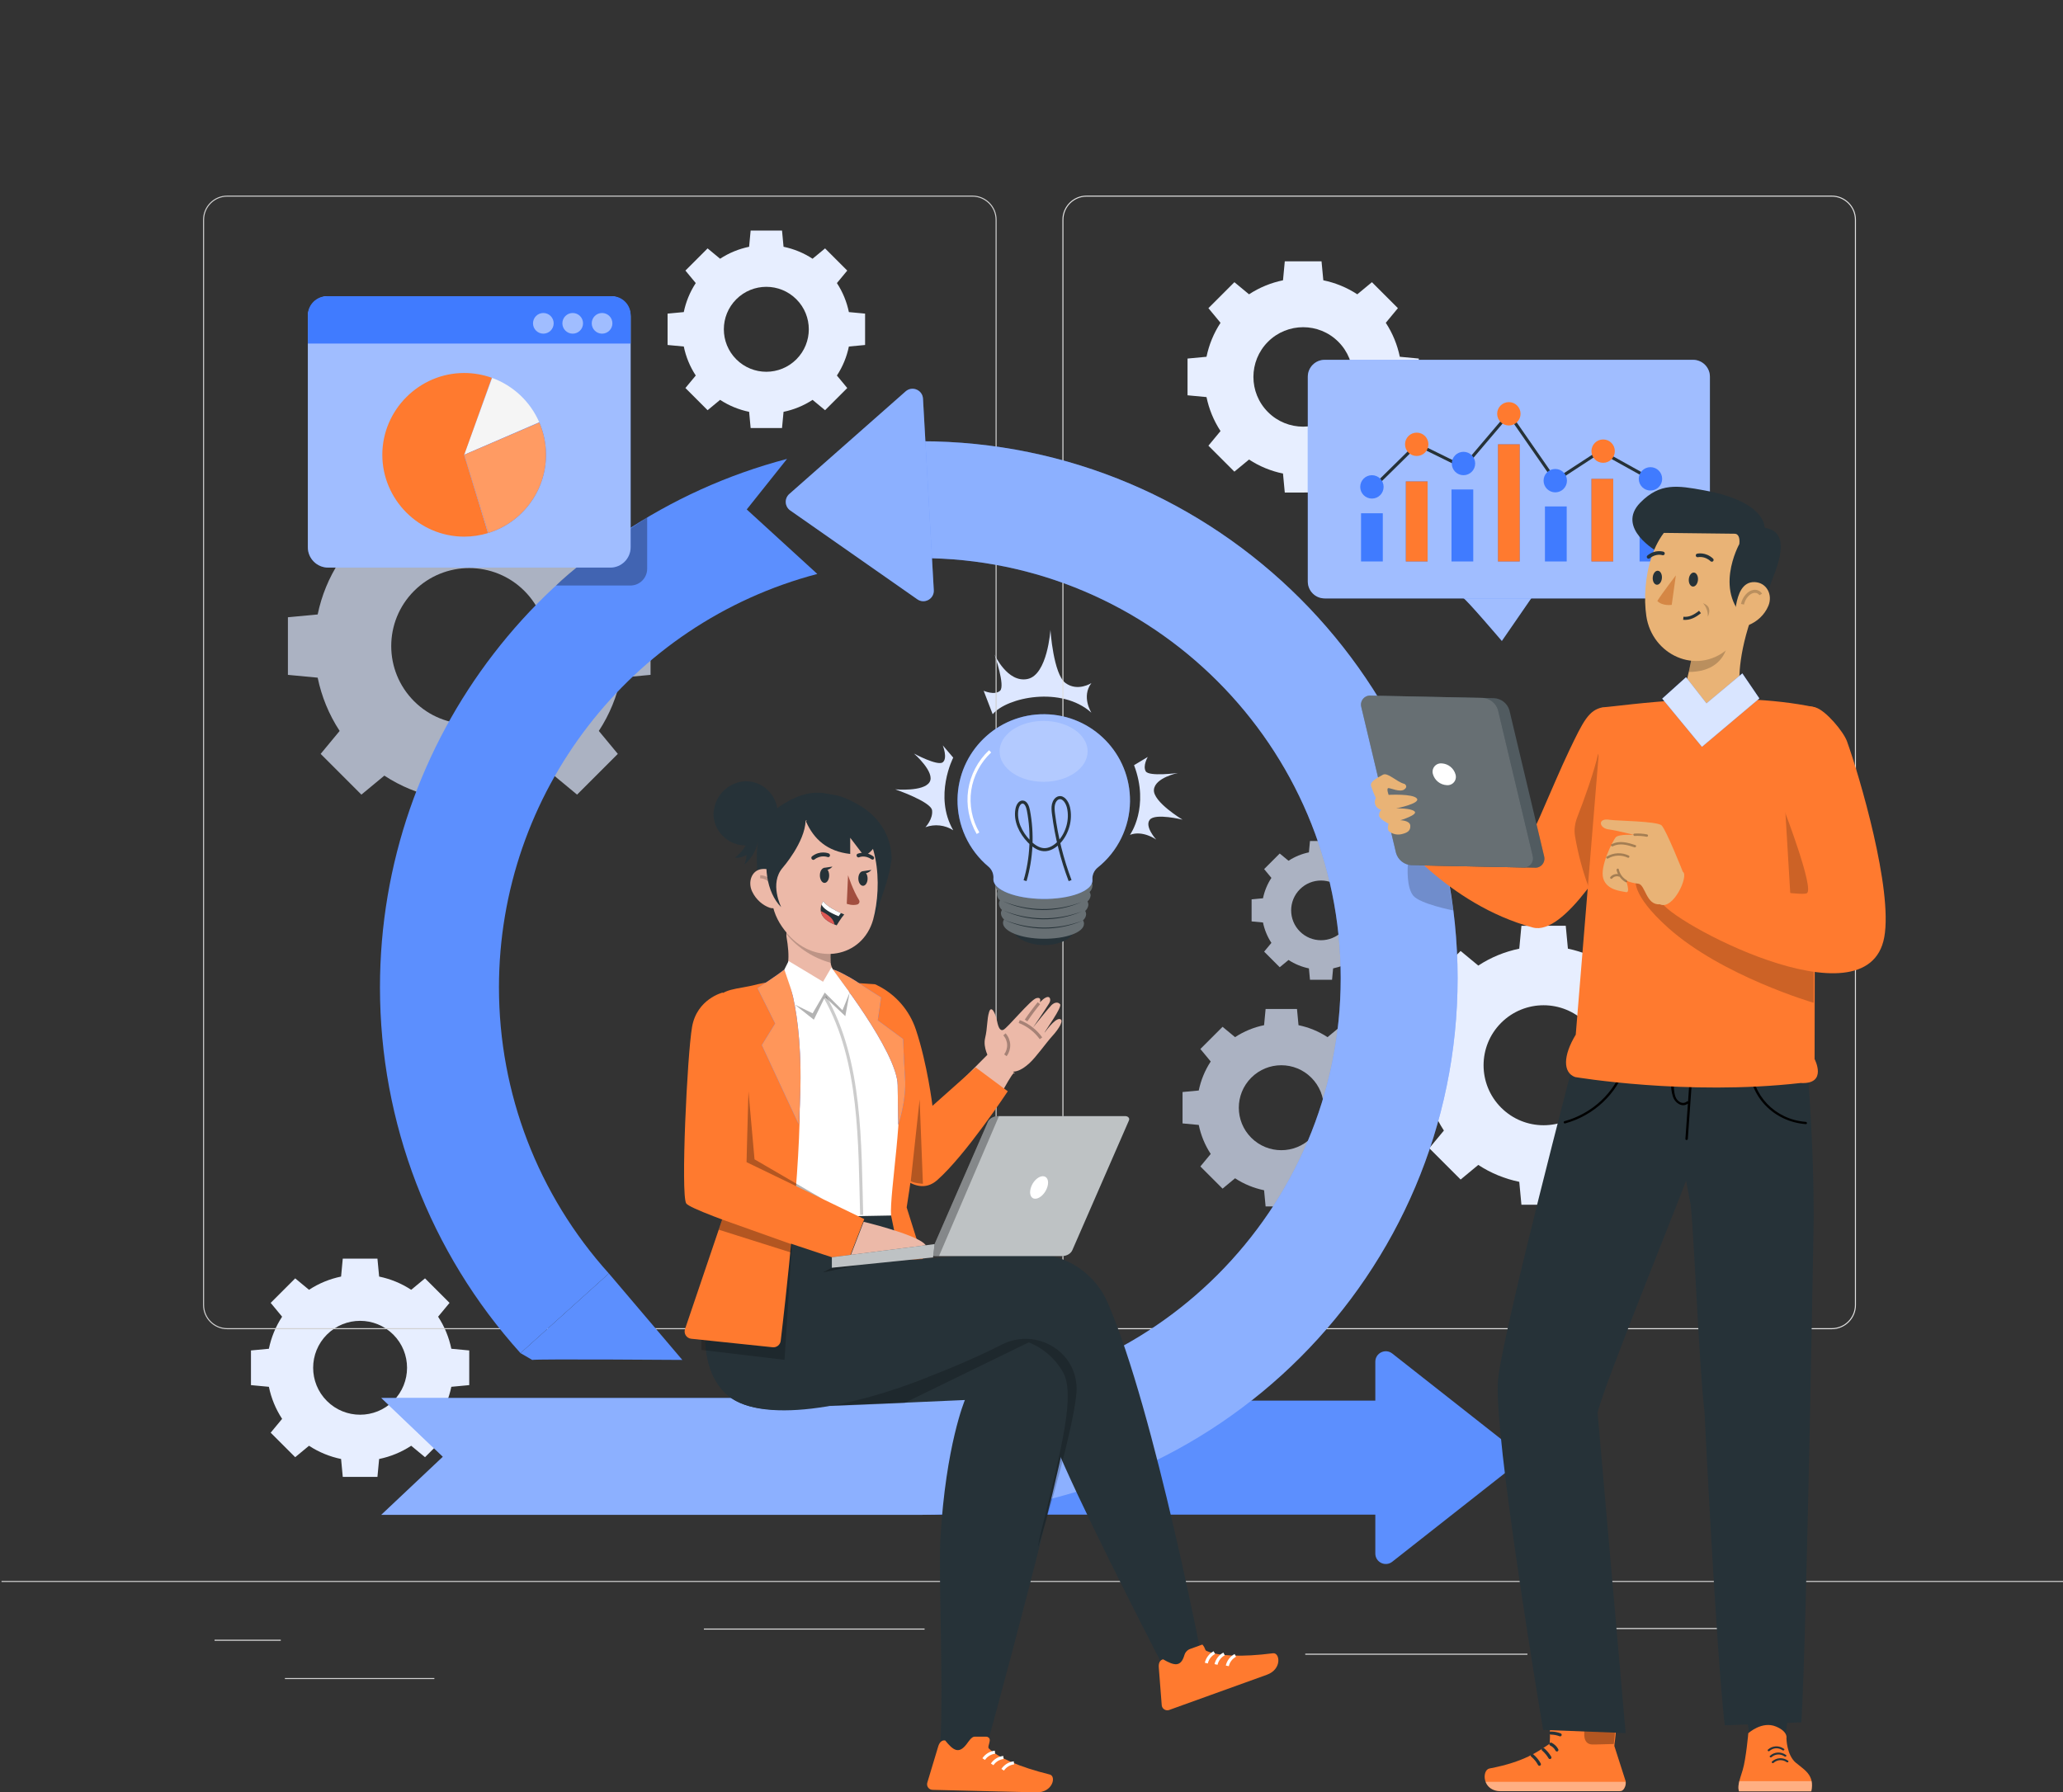 <svg width="671" height="583" viewBox="0 0 671 583" fill="none" xmlns="http://www.w3.org/2000/svg">
<rect x="0" y="0" width="671" height="583" fill="#333333" stroke="none"/>
<g clipPath="url(#clip0_288_7334)">
<path d="M322.874 232.345C327.534 226.803 345.221 223.094 354.986 231.849C354.986 231.849 351.621 226.651 354.986 222.21C354.986 222.21 350.544 225.095 346.575 222.21C342.606 219.325 341.655 204.91 341.655 204.91C341.655 204.91 340.721 219.552 334.195 220.89C327.668 222.227 323.488 212.942 323.488 212.942C323.488 212.942 327.038 223.127 325.262 224.718C323.488 226.307 319.939 224.718 319.939 224.718L322.874 232.345Z" fill="#DDE7FF"/>
<path d="M310.041 246.467C310.041 246.467 303.614 258.94 310.041 270.093C307.347 268.371 304.003 268.005 301 269.101C301 269.101 303.523 266.435 303.161 263.608C302.799 260.783 291.185 256.788 291.185 256.788C291.185 256.788 300.336 257.628 302.328 254.458C304.321 251.287 297.282 245.148 297.282 245.148C297.282 245.148 304.978 249.302 306.644 247.973C308.309 246.644 306.644 242.48 306.644 242.48L310.041 246.467Z" fill="#DDE7FF"/>
<path d="M367.528 271.589C367.528 271.589 374.021 262.589 368.857 248.922L373.315 246.248C373.315 246.248 371.633 249.099 372.65 250.908C373.667 252.715 383.129 251.463 383.129 251.463C383.129 251.463 375.644 252.969 375.317 256.921C374.988 260.874 384.627 266.652 384.627 266.652C384.627 266.652 375.813 264.449 373.988 266.652C372.163 268.856 376.065 273.128 376.065 273.128C376.065 273.128 371.692 269.99 367.528 271.589Z" fill="#DDE7FF"/>
<path opacity="0.7" d="M110.473 182.562C106.952 187.925 104.584 193.816 103.322 199.892L93.645 200.804L93.644 219.544L103.322 220.456C104.582 226.531 106.952 232.422 110.473 237.786L104.293 245.252L117.544 258.503L125.01 252.323C130.374 255.844 136.264 258.212 142.34 259.473L143.25 269.151L161.991 269.15L162.903 259.473C168.979 258.211 174.87 255.843 180.232 252.321L187.698 258.502L200.951 245.25L194.77 237.785C198.29 232.421 200.66 226.531 201.921 220.455L211.597 219.543L211.599 200.803L201.922 199.891C200.66 193.816 198.29 187.926 194.769 182.562L200.95 175.095L187.698 161.844L180.232 168.024C174.868 164.503 168.977 162.133 162.903 160.871L161.991 151.193L143.249 151.195L142.338 160.871C136.264 162.133 130.372 164.5 125.01 168.023L117.543 161.842L104.291 175.095L110.473 182.562ZM170.561 192.234C180.467 202.141 180.468 218.206 170.561 228.114C160.652 238.022 144.588 238.021 134.681 228.115C124.774 218.206 124.774 202.144 134.681 192.235C144.59 182.326 160.652 182.326 170.561 192.234Z" fill="#DEE8FF"/>
<path d="M226.297 92.088C224.38 95.008 223.09 98.216 222.403 101.526L217.133 102.022V112.228L222.404 112.724C223.091 116.033 224.381 119.24 226.299 122.162L222.933 126.228L230.15 133.446L234.216 130.08C237.137 131.997 240.344 133.287 243.654 133.974L244.15 139.246H254.357L254.853 133.975C258.161 133.287 261.37 131.999 264.291 130.081L268.357 133.447L275.574 126.23L272.208 122.164C274.126 119.243 275.416 116.034 276.102 112.726L281.373 112.23L281.374 102.023L276.104 101.527C275.417 98.219 274.126 95.011 272.208 92.09L275.574 88.025L268.357 80.807L264.291 84.173C261.369 82.255 258.161 80.964 254.853 80.278L254.357 75.007H244.15L243.654 80.278C240.346 80.964 237.138 82.254 234.216 84.172L230.15 80.806L222.933 88.023L226.297 92.088ZM259.022 97.355C264.417 102.751 264.418 111.5 259.022 116.895C253.626 122.291 244.877 122.291 239.481 116.895C234.085 111.499 234.085 102.75 239.481 97.354C244.878 91.96 253.626 91.96 259.022 97.355Z" fill="#E7EEFF"/>
<path opacity="0.7" d="M413.531 285.589C412.184 287.642 411.277 289.896 410.793 292.223L407.088 292.572V299.746L410.793 300.095C411.276 302.42 412.182 304.675 413.531 306.729L411.166 309.586L416.239 314.659L419.097 312.294C421.15 313.641 423.405 314.549 425.731 315.031L426.079 318.736H433.254L433.602 315.032C435.928 314.549 438.183 313.643 440.236 312.294L443.094 314.659L448.167 309.586L445.801 306.729C447.149 304.675 448.056 302.42 448.538 300.095L452.242 299.746V292.572L448.538 292.223C448.056 289.898 447.148 287.642 445.8 285.59L448.166 282.733L443.093 277.66L440.235 280.025C438.182 278.677 435.926 277.77 433.601 277.287L433.252 273.582H426.078L425.729 277.285C423.404 277.768 421.148 278.675 419.095 280.022L416.238 277.657L411.165 282.73L413.531 285.589ZM436.532 289.291C440.325 293.084 440.325 299.234 436.532 303.026C432.74 306.818 426.59 306.818 422.798 303.026C419.005 299.234 419.005 293.084 422.798 289.291C426.591 285.499 432.74 285.499 436.532 289.291Z" fill="#DEE8FF"/>
<path opacity="0.7" d="M393.793 345.32C391.876 348.241 390.586 351.449 389.898 354.758L384.627 355.255V365.461L389.899 365.957C390.586 369.265 391.876 372.473 393.793 375.395L390.427 379.461L397.645 386.678L401.711 383.312C404.631 385.23 407.839 386.52 411.149 387.207L411.645 392.478H421.851L422.347 387.208C425.656 386.522 428.865 385.231 431.785 383.312L435.851 386.678L443.069 379.461L439.703 375.395C441.62 372.474 442.91 369.267 443.597 365.957L448.867 365.461L448.868 355.255L443.598 354.757C442.912 351.449 441.62 348.241 439.703 345.32L443.069 341.254L435.851 334.037L431.785 337.403C428.863 335.485 425.656 334.194 422.347 333.507L421.851 328.237H411.645L411.149 333.507C407.84 334.194 404.633 335.484 401.711 337.402L397.645 334.036L390.427 341.253L393.793 345.32ZM426.518 350.588C431.913 355.984 431.913 364.733 426.518 370.129C421.122 375.525 412.373 375.525 406.977 370.129C401.58 364.733 401.58 355.985 406.977 350.588C412.373 345.192 421.122 345.192 426.518 350.588Z" fill="#DEE8FF"/>
<path d="M469.632 325.299C466.924 329.424 465.101 333.957 464.13 338.63L456.685 339.331V353.749L464.13 354.45C465.1 359.123 466.922 363.655 469.632 367.782L464.877 373.526L475.073 383.72L480.816 378.965C484.943 381.674 489.474 383.496 494.147 384.466L494.849 391.911H509.265L509.966 384.467C514.641 383.496 519.172 381.674 523.298 378.965L529.042 383.72L539.237 373.526L534.482 367.782C537.191 363.656 539.014 359.125 539.983 354.451L547.427 353.75L547.428 339.333L539.984 338.631C539.014 333.958 537.191 329.427 534.482 325.3L539.237 319.557L529.043 309.363L523.3 314.118C519.173 311.409 514.641 309.585 509.969 308.616L509.267 301.17L494.85 301.172L494.149 308.617C489.475 309.588 484.944 311.409 480.818 314.118L475.074 309.363L464.879 319.558L469.632 325.299ZM515.857 332.74C523.478 340.363 523.478 352.72 515.857 360.342C508.235 367.965 495.876 367.965 488.255 360.342C480.633 352.72 480.633 340.363 488.255 332.74C495.877 325.118 508.235 325.118 515.857 332.74Z" fill="#E7EEFF"/>
<path d="M396.981 105.014C394.735 108.434 393.225 112.19 392.42 116.064L386.249 116.645V128.594L392.42 129.176C393.223 133.051 394.735 136.807 396.981 140.226L393.04 144.987L401.489 153.436L406.25 149.495C409.669 151.74 413.426 153.251 417.3 154.055L417.88 160.226L429.83 160.225L430.412 154.055C434.286 153.25 438.042 151.74 441.463 149.494L446.224 153.435L454.675 144.985L450.734 140.225C452.979 136.805 454.49 133.049 455.293 129.175L461.463 128.593L461.464 116.643L455.294 116.061C454.49 112.188 452.979 108.432 450.734 105.011L454.675 100.251L446.225 91.801L441.465 95.742C438.044 93.498 434.288 91.986 430.415 91.182L429.834 85.01H417.883L417.302 91.182C413.428 91.986 409.672 93.496 406.252 95.742L401.492 91.801L393.042 100.252L396.981 105.014ZM435.296 111.181C441.613 117.499 441.613 127.743 435.296 134.06C428.977 140.378 418.735 140.378 412.417 134.06C406.1 127.743 406.1 117.499 412.417 111.181C418.735 104.864 428.977 104.864 435.296 111.181Z" fill="#E7EEFF"/>
<path d="M91.757 428.341C89.637 431.569 88.211 435.115 87.452 438.772L81.628 439.32V450.6L87.454 451.148C88.213 454.805 89.638 458.349 91.758 461.578L88.038 466.072L96.014 474.048L100.508 470.328C103.736 472.447 107.282 473.874 110.939 474.632L111.487 480.457L122.766 480.456L123.315 474.632C126.972 473.873 130.517 472.447 133.745 470.327L138.239 474.047L146.215 466.071L142.495 461.577C144.614 458.349 146.039 454.804 146.798 451.147L152.622 450.598L152.624 439.319L146.8 438.77C146.041 435.115 144.614 431.569 142.495 428.341L146.215 423.848L138.239 415.871L133.745 419.591C130.516 417.473 126.972 416.046 123.315 415.287L122.766 409.461H111.487L110.939 415.285C107.282 416.044 103.737 417.47 100.51 419.59L96.016 415.87L88.04 423.846L91.757 428.341ZM127.922 434.163C133.885 440.126 133.886 449.795 127.922 455.757C121.959 461.72 112.29 461.72 106.327 455.757C100.363 449.794 100.363 440.126 106.327 434.161C112.29 428.199 121.959 428.199 127.922 434.163Z" fill="#E7EEFF"/>
<path d="M595.796 432.406H353.414C349.08 432.406 345.553 428.879 345.553 424.545V71.493C345.553 67.159 349.08 63.632 353.414 63.632H595.796C600.13 63.632 603.657 67.157 603.657 71.493V424.544C603.658 428.879 600.131 432.406 595.796 432.406ZM353.414 63.967C349.264 63.967 345.888 67.344 345.888 71.493V424.544C345.888 428.694 349.265 432.069 353.414 432.069H595.796C599.946 432.069 603.322 428.693 603.322 424.544V71.493C603.322 67.344 599.945 63.967 595.796 63.967H353.414Z" fill="#E0E0E0"/>
<path d="M316.294 432.406H73.911C69.576 432.406 66.05 428.879 66.05 424.545V71.493C66.05 67.159 69.575 63.632 73.911 63.632H316.294C320.628 63.632 324.155 67.157 324.155 71.493V424.544C324.155 428.879 320.628 432.406 316.294 432.406ZM73.911 63.967C69.762 63.967 66.385 67.344 66.385 71.493V424.544C66.385 428.694 69.762 432.069 73.911 432.069H316.294C320.444 432.069 323.819 428.693 323.819 424.544V71.493C323.819 67.344 320.443 63.967 316.294 63.967H73.911Z" fill="#D1D1D1"/>
<path d="M671 514.3H0.496V514.636H671V514.3Z" fill="#D1D1D1"/>
<path d="M91.325 533.428H69.788V533.763H91.325V533.428Z" fill="#E0E0E0"/>
<path d="M300.723 529.794H228.939V530.13H300.723V529.794Z" fill="#E0E0E0"/>
<path d="M141.278 545.887H92.666V546.222H141.278V545.887Z" fill="#D1D1D1"/>
<path d="M565.787 529.62H507.869V529.955H565.787V529.62Z" fill="#E0E0E0"/>
<path d="M586.224 529.62H577.735V529.955H586.224V529.62Z" fill="#E0E0E0"/>
<path d="M496.805 537.975H424.538V538.31H496.805V537.975Z" fill="#E0E0E0"/>
<path d="M349.897 301.405C349.897 304.81 345.162 307.54 339.405 307.449C333.648 307.356 329.025 304.575 329.065 301.17C329.107 297.765 333.8 295.035 339.547 295.137C345.296 295.238 349.937 298.009 349.897 301.405Z" fill="#263238"/>
<path d="M354.396 290.176C354.96 289.64 355.301 288.909 355.346 288.131C355.346 284.798 348.321 281.996 339.568 281.914C330.815 281.833 323.687 284.44 323.646 287.773C323.681 288.546 324.006 289.275 324.557 289.818C324.392 290.135 324.297 290.484 324.281 290.842C324.302 291.621 324.639 292.358 325.211 292.887C325.025 293.218 324.924 293.591 324.915 293.97C324.938 294.756 325.286 295.496 325.877 296.015C325.67 296.346 325.556 296.729 325.549 297.12C325.598 297.895 325.969 298.614 326.571 299.103C326.355 299.436 326.235 299.821 326.224 300.218C326.224 302.99 332.063 305.331 339.344 305.393C346.625 305.455 352.546 303.348 352.577 300.516C352.576 300.117 352.462 299.727 352.25 299.39C352.85 298.908 353.221 298.196 353.272 297.427C353.268 297.04 353.166 296.66 352.976 296.322C353.568 295.825 353.936 295.11 353.999 294.339C353.996 293.957 353.901 293.583 353.723 293.245C354.314 292.742 354.683 292.024 354.744 291.251C354.711 290.87 354.593 290.502 354.396 290.176Z" fill="#263238"/>
<path opacity="0.3" d="M354.396 290.176C354.96 289.64 355.301 288.909 355.346 288.131C355.346 284.798 348.321 281.996 339.568 281.914C330.815 281.833 323.687 284.44 323.646 287.773C323.681 288.546 324.006 289.275 324.557 289.818C324.392 290.135 324.297 290.484 324.281 290.842C324.302 291.621 324.639 292.358 325.211 292.887C325.025 293.218 324.924 293.591 324.915 293.97C324.938 294.756 325.286 295.496 325.877 296.015C325.67 296.346 325.556 296.729 325.549 297.12C325.598 297.895 325.969 298.614 326.571 299.103C326.355 299.436 326.235 299.821 326.224 300.218C326.224 302.99 332.063 305.331 339.344 305.393C346.625 305.455 352.546 303.348 352.577 300.516C352.576 300.117 352.462 299.727 352.25 299.39C352.85 298.908 353.221 298.196 353.272 297.427C353.268 297.04 353.166 296.66 352.976 296.322C353.568 295.825 353.936 295.11 353.999 294.339C353.996 293.957 353.901 293.583 353.723 293.245C354.314 292.742 354.683 292.024 354.744 291.251C354.711 290.87 354.593 290.502 354.396 290.176Z" fill="white"/>
<path d="M367.527 260.725C367.709 245.235 355.3 232.529 339.808 232.348C324.318 232.166 311.612 244.575 311.43 260.067C311.331 268.474 315.008 276.481 321.447 281.884C322.633 282.861 323.253 284.363 323.103 285.892C323.098 285.967 323.098 286.042 323.103 286.117C323.103 289.502 330.262 292.334 339.138 292.437C348.014 292.539 355.265 289.871 355.305 286.475C355.305 286.404 355.305 286.332 355.305 286.261C355.167 284.7 355.824 283.174 357.054 282.201C363.58 276.967 367.422 269.089 367.527 260.725Z" fill="#407BFF"/>
<path opacity="0.5" d="M367.544 260.725C367.727 245.235 355.317 232.529 339.826 232.348C324.336 232.166 311.63 244.575 311.447 260.067C311.348 268.474 315.025 276.481 321.465 281.884C322.65 282.861 323.271 284.363 323.121 285.892C323.115 285.967 323.115 286.042 323.121 286.117C323.121 289.502 330.279 292.334 339.155 292.437C348.031 292.539 355.282 289.871 355.322 286.475C355.322 286.404 355.322 286.332 355.322 286.261C355.184 284.7 355.841 283.174 357.071 282.201C363.599 276.967 367.441 269.089 367.544 260.725Z" fill="white"/>
<path opacity="0.2" d="M353.752 244.435C353.752 249.895 347.361 254.334 339.435 254.334C331.51 254.334 325.119 249.895 325.119 244.435C325.119 238.974 331.51 234.526 339.435 234.526C347.361 234.526 353.752 238.965 353.752 244.435Z" fill="white"/>
<path d="M318.105 271.058C315.665 266.873 314.694 261.848 315.402 257.055C316.11 252.263 318.49 247.733 322.036 244.43" stroke="white" strokeWidth="0.671" strokeMiterlimit="10" strokeLinecap="round" strokeLinejoin="round"/>
<path d="M326.524 299.169C334.651 302.513 343.944 302.624 352.15 299.481C344.124 303.038 334.462 302.919 326.524 299.169Z" fill="#263238"/>
<path d="M326.334 296.159C334.46 299.502 343.753 299.613 351.959 296.47C343.933 300.027 334.271 299.908 326.334 296.159Z" fill="#263238"/>
<path d="M326.143 293.148C334.27 296.492 343.563 296.603 351.769 293.46C343.743 297.017 334.081 296.898 326.143 293.148Z" fill="#263238"/>
<path d="M333.412 286.493C335.563 279.168 335.941 271.179 334.494 263.633C334.259 262.414 333.709 260.944 332.615 260.917C331.636 260.893 330.992 262.096 330.782 263.186C330.035 267.042 332.033 270.957 334.59 273.619C335.974 275.061 337.652 276.317 339.525 276.41C341.405 276.502 343.198 275.389 344.559 273.908C347.164 271.073 348.46 266.633 347.518 262.67C347.119 260.995 345.93 259.195 344.435 259.515C343.534 259.708 342.875 260.66 342.642 261.671C342.41 262.682 342.524 263.751 342.655 264.785C343.607 272.242 345.428 279.555 348.054 286.47" stroke="#263238" strokeWidth="0.671" strokeMiterlimit="10" strokeLinecap="round" strokeLinejoin="round"/>
<path d="M475.875 194.512C476.709 194.68 488.48 208.506 488.48 208.506L498.57 193.866L475.875 194.512Z" fill="#407BFF"/>
<path opacity="0.5" d="M475.875 194.512C476.709 194.68 488.48 208.506 488.48 208.506L498.57 193.866L475.875 194.512Z" fill="white"/>
<path d="M550.66 194.671H430.863C427.829 194.671 425.371 192.213 425.371 189.18V122.548C425.371 119.516 427.829 117.057 430.863 117.057H550.66C553.692 117.057 556.152 119.515 556.152 122.548V189.181C556.152 192.213 553.692 194.671 550.66 194.671Z" fill="#407BFF"/>
<path opacity="0.5" d="M550.66 194.671H430.863C427.829 194.671 425.371 192.213 425.371 189.18V122.548C425.371 119.516 427.829 117.057 430.863 117.057H550.66C553.692 117.057 556.152 119.515 556.152 122.548V189.181C556.152 192.213 553.692 194.671 550.66 194.671Z" fill="white"/>
<path d="M445.034 160.168C445.602 159.657 460.909 144.544 460.909 144.544L476.006 151.975L490.763 134.613L505.86 156.367L520.584 146.758" stroke="#263238" strokeWidth="0.671" strokeMiterlimit="10"/>
<path d="M449.763 166.972H442.685V182.653H449.763V166.972Z" fill="#407BFF"/>
<path d="M464.336 156.61H457.258V182.655H464.336V156.61Z" fill="#407BFF"/>
<path d="M479.185 159.229H472.107V182.655H479.185V159.229Z" fill="#407BFF"/>
<path d="M494.3 144.543H487.222V182.655H494.3V144.543Z" fill="#407BFF"/>
<path d="M509.579 164.752H502.501V182.654H509.579V164.752Z" fill="#407BFF"/>
<path d="M450.027 158.392C450.027 160.492 448.324 162.195 446.224 162.195C444.124 162.195 442.421 160.493 442.421 158.392C442.421 156.291 444.124 154.589 446.224 154.589C448.324 154.589 450.027 156.292 450.027 158.392Z" fill="#407BFF"/>
<path d="M464.598 144.543C464.598 146.643 462.895 148.346 460.795 148.346C458.695 148.346 456.992 146.643 456.992 144.543C456.992 142.443 458.695 140.74 460.795 140.74C462.897 140.742 464.598 142.443 464.598 144.543Z" fill="#FF7A2F"/>
<path d="M479.808 150.786C479.808 152.887 478.105 154.59 476.005 154.59C473.905 154.59 472.202 152.887 472.202 150.786C472.202 148.686 473.905 146.983 476.005 146.983C478.105 146.983 479.808 148.686 479.808 150.786Z" fill="#407BFF"/>
<path d="M494.565 134.612C494.565 136.712 492.861 138.415 490.761 138.415C488.661 138.415 486.958 136.712 486.958 134.612C486.958 132.512 488.661 130.809 490.761 130.809C492.861 130.809 494.565 132.512 494.565 134.612Z" fill="#FF7A2F"/>
<path d="M509.662 156.366C509.662 158.466 507.958 160.169 505.858 160.169C503.758 160.169 502.055 158.466 502.055 156.366C502.055 154.266 503.758 152.562 505.858 152.562C507.958 152.562 509.662 154.266 509.662 156.366Z" fill="#407BFF"/>
<path d="M524.705 155.777H517.627V182.655H524.705V155.777Z" fill="#407BFF"/>
<path d="M464.336 156.61H457.258V182.655H464.336V156.61Z" fill="#FF7A2F"/>
<path d="M494.3 144.543H487.222V182.655H494.3V144.543Z" fill="#FF7A2F"/>
<path d="M524.705 155.777H517.627V182.655H524.705V155.777Z" fill="#FF7A2F"/>
<path d="M540.363 164.752H533.285V182.654H540.363V164.752Z" fill="#407BFF"/>
<path d="M520.581 146.757L536.824 155.776" stroke="#263238" strokeWidth="0.671" strokeMiterlimit="10"/>
<path d="M525.232 146.758C525.232 148.858 523.529 150.561 521.429 150.561C519.329 150.561 517.626 148.858 517.626 146.758C517.626 144.658 519.329 142.955 521.429 142.955C523.53 142.956 525.232 144.658 525.232 146.758Z" fill="#FF7A2F"/>
<path d="M540.627 155.777C540.627 157.877 538.924 159.58 536.824 159.58C534.724 159.58 533.021 157.878 533.021 155.777C533.021 153.677 534.724 151.975 536.824 151.975C538.924 151.974 540.627 153.677 540.627 155.777Z" fill="#407BFF"/>
<path d="M447.328 505.387V442.99C447.328 440.149 450.602 438.559 452.835 440.314L492.493 471.513C494.225 472.875 494.225 475.5 492.493 476.862L452.835 508.061C450.602 509.817 447.328 508.227 447.328 505.387Z" fill="#5C8FFE"/>
<path d="M453.76 455.641H266.671V492.737H453.76V455.641Z" fill="#5C8FFE"/>
<path d="M299.465 492.799H124.008L144.039 473.905L124.008 454.775H299.465C374.788 454.775 436.07 393.495 436.07 318.17C436.07 242.847 374.79 181.566 299.465 181.566V143.543C395.755 143.543 474.093 221.881 474.093 318.17C474.093 414.461 395.755 492.799 299.465 492.799Z" fill="#407BFF"/>
<g opacity="0.4">
<path d="M299.465 492.799H124.008L144.039 473.905L124.008 454.775H299.465C374.788 454.775 436.07 393.495 436.07 318.17C436.07 242.847 374.79 181.566 299.465 181.566V143.543C395.755 143.543 474.093 221.881 474.093 318.17C474.093 414.461 395.755 492.799 299.465 492.799Z" fill="white"/>
</g>
<path d="M169.291 440.191C139.817 407.504 123.586 365.244 123.586 321.197C123.586 240.498 178.029 169.805 255.982 149.287L242.883 165.731L265.834 186.715C204.868 202.763 162.29 258.064 162.29 321.197C162.29 355.654 174.984 388.709 198.034 414.274L169.291 440.191Z" fill="#5C8FFE"/>
<path d="M173.112 442.406C174.548 442.047 221.927 442.406 221.927 442.406L198.036 414.273L169.291 440.191L173.112 442.406Z" fill="#5C8FFE"/>
<path d="M300.207 129.686L303.719 191.984C303.879 194.82 300.699 196.593 298.371 194.965L257.02 166.049C255.214 164.786 255.066 162.166 256.718 160.708L294.557 127.326C296.687 125.446 300.046 126.85 300.207 129.686Z" fill="#407BFF"/>
<path opacity="0.4" d="M300.207 129.686L303.719 191.984C303.879 194.82 300.699 196.593 298.371 194.965L257.02 166.049C255.214 164.786 255.066 162.166 256.718 160.708L294.557 127.326C296.687 125.446 300.046 126.85 300.207 129.686Z" fill="white"/>
<path d="M280.683 262.684C287.989 267.561 290.076 274.572 289.982 279.647C289.075 286.501 286.699 291.353 284.848 298.015L266.672 257.9C270.918 258.743 272.829 257.871 280.683 262.684Z" fill="#263238"/>
<path d="M271.57 259.139C264.45 255.828 257.464 259.735 253.391 262.45C248.934 266.232 246.307 271.739 246.172 277.583C246.172 283.047 246.172 289.67 249.483 292.517C251.339 294.166 253.803 294.959 256.272 294.703L283.292 269.768C280.352 265.288 276.317 261.628 271.57 259.139Z" fill="#263238"/>
<path d="M272.031 333.001C269.954 335.144 268.056 334.429 265.285 333.294C248.785 327.361 253.667 319.394 253.667 319.394C256.797 315.721 256.934 311.327 255.794 304.632C255.771 304.436 255.763 304.24 255.769 304.043C255.779 303.149 256.066 302.281 256.591 301.557C257.969 299.54 260.722 299.024 262.739 300.402L262.745 300.406L270.131 302.517C270.151 302.619 270.171 302.72 270.194 302.833C270.214 306.496 270.109 309.34 270.135 311.577C270.189 311.844 270.14 312.129 270.152 312.391C270.206 312.658 270.186 312.951 270.186 313.216C270.363 316.28 275.547 320.779 277.659 321.848C278.94 322.58 279.081 325.774 272.031 333.001Z" fill="#ECB9A8"/>
<path opacity="0.2" d="M270.125 302.491C270.13 302.604 270.152 302.715 270.191 302.821C270.211 306.483 270.107 309.327 270.132 311.564C270.117 311.835 270.124 312.107 270.15 312.378C270.166 312.664 270.199 312.947 270.254 313.228C264.641 311.702 259.631 308.492 255.897 304.03C255.904 303.149 256.168 302.291 256.656 301.558C258.016 299.529 260.76 298.98 262.794 300.331L270.125 302.491Z" fill="black"/>
<path d="M250.217 279.182C250.5 291.814 250.34 297.147 256.341 304.007C265.378 314.308 280.512 311.559 283.994 299.163C287.038 288.003 286.126 269.257 274.218 263.461C262.31 257.665 249.945 266.535 250.217 279.182Z" fill="#ECB9A8"/>
<path d="M244.624 290.001C245.902 292.727 248.196 294.566 250.381 295.314C253.665 296.439 255.855 291.19 254.994 287.731C254.219 284.617 251.09 282.334 247.768 282.718C244.496 283.097 243.163 286.883 244.624 290.001Z" fill="#ECB9A8"/>
<path opacity="0.2" d="M251.774 289.926C251.795 288.718 251.321 287.51 250.484 286.639C249.646 285.769 248.456 285.249 247.249 285.223" stroke="black" strokeWidth="0.671" strokeMiterlimit="10" strokeLinecap="round" strokeLinejoin="round"/>
<path d="M266.674 284.619C266.623 285.966 267.256 287.128 268.088 287.217C268.921 287.304 269.636 286.285 269.688 284.937C269.739 283.591 269.106 282.428 268.274 282.34C267.441 282.253 266.726 283.273 266.674 284.619Z" fill="#263238"/>
<path d="M279.18 285.639C279.133 286.944 279.769 288.073 280.597 288.161C281.428 288.249 282.138 287.262 282.185 285.957C282.232 284.652 281.596 283.523 280.768 283.436C279.938 283.347 279.227 284.334 279.18 285.639Z" fill="#263238"/>
<path d="M264.424 279.723C264.583 279.756 264.751 279.722 264.886 279.617C266.993 277.975 269.139 278.795 269.163 278.805C269.48 278.927 269.826 278.771 269.928 278.444C270.03 278.118 269.853 277.752 269.531 277.623C269.419 277.58 266.727 276.547 264.114 278.588C263.854 278.791 263.815 279.187 264.028 279.471C264.131 279.608 264.275 279.694 264.424 279.723Z" fill="#263238"/>
<path d="M283.923 279.632C284.055 279.6 284.169 279.514 284.237 279.38C284.376 279.103 284.266 278.726 283.992 278.54C281.232 276.665 278.979 277.722 278.884 277.77C278.615 277.9 278.524 278.254 278.678 278.562C278.833 278.871 279.175 279.014 279.442 278.886C279.529 278.843 281.289 278.053 283.485 279.543C283.627 279.639 283.785 279.667 283.923 279.632Z" fill="#263238"/>
<path d="M275.831 284.734C275.831 284.734 277.414 289.647 279.401 292.795C279.748 293.344 279.443 294.079 278.815 294.251C277.201 294.695 275.413 294.019 275.413 294.019L275.831 284.734Z" fill="#A24E3F"/>
<path d="M267.792 282.356L270.76 281.915C270.76 281.915 268.984 283.949 267.792 282.356Z" fill="#263238"/>
<path d="M280.466 283.44L283.434 282.999C283.434 282.999 281.659 285.033 280.466 283.44Z" fill="#263238"/>
<path d="M274.588 297.487C273.541 298.662 272.134 301.034 272.134 301.034C271.896 300.945 271.658 300.857 271.425 300.755C268.229 299.471 267.17 297.819 266.966 296.378C266.857 295.589 267.014 294.857 267.217 294.29C267.443 293.631 267.756 293.214 267.756 293.214C269.043 294.907 271.93 296.334 273.505 297.031C274.162 297.331 274.588 297.487 274.588 297.487Z" fill="#263238"/>
<path d="M273.505 297.032L272.754 298.06C269.746 296.843 267.792 295.583 267.217 294.291C267.443 293.633 267.756 293.216 267.756 293.216C269.043 294.908 271.931 296.335 273.505 297.032Z" fill="white"/>
<path d="M271.425 300.756C268.229 299.473 267.17 297.821 266.966 296.379C268.038 296.858 269.278 297.557 270.233 298.509C270.965 299.233 271.289 300.028 271.425 300.756Z" fill="#DE5753"/>
<path d="M254.591 282.261C254.591 282.261 261.809 274.016 262.033 266.962C262.033 266.962 287.852 261.234 285.472 283.518C285.472 283.518 291.053 264.247 269.958 261.101C248.863 257.955 244.51 285.506 254.071 295.107C254.107 295.01 250.127 287.426 254.591 282.261Z" fill="#263238"/>
<path d="M232.087 265.478C232.58 271.226 237.638 275.486 243.386 274.994C249.133 274.502 253.394 269.442 252.902 263.694C252.439 258.292 247.918 254.141 242.495 254.141C236.501 254.421 231.855 259.482 232.087 265.478Z" fill="#263238"/>
<path d="M279.549 263.861C282.325 266.525 284.181 270.005 284.847 273.795C284.847 276.543 281.106 278.53 281.106 278.53L276.536 272.537V277.802C269.053 276.981 264.725 273.008 262.164 267.272L266.336 259.822C266.336 259.822 277.065 261.709 279.549 263.861Z" fill="#263238"/>
<path d="M243.887 271.501C243.244 274.482 241.48 277.206 239.025 279.013C240.346 279.123 241.7 278.797 242.827 278.096C242.773 279.173 242.534 280.24 242.123 281.237C245.151 278.716 246.94 274.77 246.836 270.831L243.887 271.501Z" fill="#263238"/>
<path d="M391.688 543.381L379.168 543.739C379.168 543.739 356.82 500.714 346.088 476.585C333.408 448.074 336.2 438.892 332.397 438.726C325.375 438.419 253.722 471.363 235.773 453.092C217.824 434.821 243.79 390.787 243.79 390.787C243.79 390.787 283.785 384.611 287.048 394.368C287.847 397.251 289.589 400.231 290.009 403.193C290.491 406.119 291.465 410.443 291.465 410.443C292.413 410.205 319.823 407.553 336.837 407.942C347.086 408.176 356.216 414.401 360.294 423.807C375.672 459.271 391.688 543.381 391.688 543.381Z" fill="#263238"/>
<path d="M265.563 457.493C265.563 457.493 268.49 457.493 313.838 455.445C313.838 455.445 307.612 470.149 305.879 500.433C305.166 512.89 307.155 553.241 305.595 571.098C306.385 572.212 314.719 575.904 319.802 572.173C319.802 572.173 349.225 465.992 348.932 451.583C348.64 437.174 331.934 432.931 331.934 432.931C331.934 432.931 299.751 451.583 265.563 457.493Z" fill="#263238"/>
<path opacity="0.2" d="M307.746 445.615C313.954 443.113 320.051 440.352 326.025 437.34C336.39 432.114 349.135 438.838 350.109 450.405C350.141 450.79 350.162 451.183 350.172 451.584C350.318 457.436 345.095 479.379 337.618 503.239C337.812 501.827 338.081 500.425 338.423 499.041C345.84 469.242 349.556 453.764 345.84 446.552C343.341 442.072 339.373 438.59 334.605 436.692L294.083 456.441C271.759 457.421 268.424 457.466 268.028 457.466C281.642 454.906 294.954 450.933 307.746 445.615Z" fill="black"/>
<path d="M321.923 566.147C321.973 565.503 321.421 564.969 320.775 564.969H316.962C315.999 564.947 314.951 566.665 314.364 567.428C311.83 570.718 310.017 569.408 307.423 566.194C305.732 565.955 305.228 567.892 305.076 568.411L301.617 579.903C301.317 580.863 301.851 581.884 302.811 582.183C302.982 582.236 303.16 582.264 303.338 582.266C308.505 582.391 310.95 582.449 317.38 582.605L337.046 583.08C342.407 583.209 343.649 577.834 341.452 577.28C331.575 574.846 324.613 571.754 321.614 568.791C321.195 568.398 321.832 567.327 321.923 566.147Z" fill="#FF7A2F"/>
<path d="M323.617 570.018C322.147 570.183 320.766 571.025 319.948 572.258" stroke="white" strokeWidth="0.671" strokeMiterlimit="10" strokeLinecap="round" strokeLinejoin="round"/>
<path d="M326.378 571.733C324.907 571.898 323.527 572.74 322.709 573.974" stroke="white" strokeWidth="0.671" strokeMiterlimit="10" strokeLinecap="round" strokeLinejoin="round"/>
<path d="M329.791 573.486C328.321 573.651 326.94 574.493 326.122 575.725" stroke="white" strokeWidth="0.671" strokeMiterlimit="10" strokeLinecap="round" strokeLinejoin="round"/>
<path d="M391.08 534.993L387.076 536.436C386.171 536.761 385.498 537.522 385.226 538.446C384.054 542.431 381.889 541.864 378.309 539.806C376.646 540.194 376.876 542.182 376.923 542.721L377.854 554.687C377.922 555.69 378.79 556.447 379.793 556.38C379.972 556.368 380.147 556.331 380.315 556.266C385.177 554.514 387.477 553.685 393.529 551.503L412.036 544.833C417.081 543.015 416.294 537.554 414.047 537.832C403.958 539.135 396.349 538.77 392.48 537.093C391.772 536.812 392.193 536.257 391.08 534.993Z" fill="#FF7A2F"/>
<path d="M394.973 537.617C393.662 538.302 392.68 539.587 392.362 541.033" stroke="white" strokeWidth="0.671" strokeMiterlimit="10" strokeLinecap="round" strokeLinejoin="round"/>
<path d="M398.137 538.057C396.825 538.742 395.844 540.027 395.526 541.472" stroke="white" strokeWidth="0.671" strokeMiterlimit="10" strokeLinecap="round" strokeLinejoin="round"/>
<path d="M401.8 538.516C400.489 539.201 399.507 540.486 399.19 541.931" stroke="white" strokeWidth="0.671" strokeMiterlimit="10" strokeLinecap="round" strokeLinejoin="round"/>
<path d="M298.639 409.707L292.884 410.261C292.884 410.261 292.41 406.304 291.928 403.378C291.508 400.416 288.253 390.456 287.455 387.573C270.988 389.207 243.051 388.218 243.051 388.218C243.051 388.218 217.838 434.849 235.758 453.077C246.525 464.005 278.24 457.608 301.722 448.007L298.639 409.707Z" fill="#263238"/>
<path opacity="0.3" d="M292.884 408.676L267.634 413.942C267.634 413.942 281.453 406.448 291.928 403.405C292.41 406.39 292.884 408.676 292.884 408.676Z" fill="black"/>
<path d="M329.917 349.323C330.057 347.1 323.476 359.819 323.476 359.819L312.366 351.976L321.211 343.078C321.211 343.078 330.192 348.942 330.055 349.133" fill="#ECB9A8"/>
<path d="M285.321 320.529C291.272 323.446 295.786 328.635 297.887 334.922C301.655 346.197 303.291 359.739 303.291 359.739L317.328 347.238L327.784 355.005C327.784 355.005 314.05 375.817 304.808 383.933C297.133 390.672 288.434 377.599 288.434 377.599L284.655 320.202L285.321 320.529Z" fill="#FF7A2F"/>
<path opacity="0.2" d="M258.189 395.048L255.171 442.371L228.106 439.145V434.281L258.189 395.048Z" fill="black"/>
<path d="M245.097 396.232C244.039 384.227 239.776 362.226 232.435 339.122C230.047 331.608 238.58 323.302 238.58 323.302C238.58 323.302 244.087 322.868 245.097 322.755C246.203 322.625 247.341 322.512 248.479 322.416C257.053 321.705 264.074 321.188 271.719 321.625C273.642 321.737 275.613 321.9 277.552 322.06C278.177 322.125 282.235 322.187 282.844 322.251C282.844 322.251 293.836 335.114 294.429 344.194C294.749 349.267 297.201 351.45 296.928 363.585C296.88 371.825 290.899 383.83 290.355 395.415L245.097 396.232Z" fill="white"/>
<path d="M260.081 355.891C259.505 337.052 257.28 325.088 256.269 320.516C256.003 319.314 254.87 318.519 253.649 318.669L246.37 320.202C239.241 322.102 235.418 321.076 231.45 326.374C230.681 327.4 230.038 335.291 230.095 336.373C230.192 338.312 231.538 344.258 233.332 351.431C234.566 356.408 236.025 361.998 237.42 367.266C239.209 373.98 240.701 375.729 241.278 377.881L222.818 432.338C222.297 433.795 223.279 435.353 224.816 435.512L251.311 438.282C252.608 438.417 253.772 437.493 253.928 436.199C255.25 425.141 260.745 377.546 260.081 355.891Z" fill="#FF7A2F"/>
<path d="M294.898 392.803C294.898 392.803 300.459 358.349 298.98 349.727C297.501 341.104 284.653 320.202 284.653 320.202L278.788 319.798L271.847 316.983C271.847 316.983 287.87 336.317 291.804 350.266C294.392 359.438 289.232 388.431 289.828 395.424L292.81 409.902L300.18 409.573L294.898 392.803Z" fill="#FF7A2F"/>
<path d="M255.279 315.699C255.279 315.699 262.486 329.923 259.76 365.716L247.786 339.986L252.12 332.955L246.368 321.462C246.368 321.462 252.521 317.505 255.106 315.413L255.279 315.699Z" fill="#407BFF"/>
<path d="M255.279 315.699C255.279 315.699 262.486 329.923 259.76 365.716L247.786 339.986L252.12 332.955L246.368 321.462C246.368 321.462 252.521 317.505 255.106 315.413L255.279 315.699Z" fill="#FF965A"/>
<path d="M292.177 365.925C292.177 365.925 294.859 358.032 294.368 350.746C293.879 343.462 293.765 338.027 293.765 338.027L285.499 331.918L286.586 324.472C286.586 324.472 282.601 322.024 278.898 319.517C276.368 317.804 271.405 315.212 270.753 315.412C270.753 315.412 291.861 342.123 291.968 353.053C292.07 363.596 292.177 365.925 292.177 365.925Z" fill="#407BFF"/>
<path d="M292.177 365.925C292.177 365.925 294.859 358.032 294.368 350.746C293.879 343.462 293.765 338.027 293.765 338.027L285.499 331.918L286.586 324.472C286.586 324.472 282.601 322.024 278.898 319.517C276.368 317.804 271.405 315.212 270.753 315.412C270.753 315.412 291.861 342.123 291.968 353.053C292.07 363.596 292.177 365.925 292.177 365.925Z" fill="#FF965A"/>
<path opacity="0.3" d="M296.236 384.241L299.115 357.668L300.18 385.103C300.18 385.103 297.416 384.966 296.236 384.241Z" fill="black"/>
<path d="M276.081 322.536L270.406 314.738L267.704 319.38L256.5 312.63L255.108 315.413L259.088 327.089C259.088 327.089 269.035 331.16 269.562 331.16C270.089 331.16 276.081 322.536 276.081 322.536Z" fill="white"/>
<path opacity="0.3" d="M276.343 322.901L274.02 328.646L268.246 322.901L264.315 329.647L258.447 326.772L264.703 331.726L268.322 324.334L274.944 330.571L276.343 322.901Z" fill="black"/>
<path opacity="0.3" d="M245.412 377.151L243.149 351.773L241.407 379.411L267.634 390.075L245.412 377.151Z" fill="black"/>
<path d="M235.033 322.901C235.033 322.901 226.704 324.945 225.103 334.041C223.501 343.137 221.38 388.608 223.19 391.487C225.001 394.366 275.679 410.663 275.679 410.663L281.104 396.589L242.821 378.07C242.821 378.07 243.134 365.077 243.446 354.952C243.611 349.599 243.776 345.049 243.895 343.645C244.24 339.586 235.033 322.901 235.033 322.901Z" fill="#FF7A2F"/>
<path d="M280.914 397.468C280.914 397.468 296.844 401.292 300.538 404.473C302.177 405.885 302.131 408.194 302.131 408.194L276.334 409.344L280.914 397.468Z" fill="#ECB9A8"/>
<path opacity="0.3" d="M234.887 396.736C235.397 396.926 257.31 404.727 257.31 404.727V407.477L233.767 400.039L234.887 396.736Z" fill="black"/>
<path opacity="0.2" d="M268.322 324.335C280.258 345.151 279.598 372.224 280.258 395.211" stroke="black" strokeWidth="0.671" strokeMiterlimit="10" strokeLinecap="round" strokeLinejoin="round"/>
<path d="M321.796 344.382C321.796 344.382 319.633 340.938 320.42 337.67C321.207 334.401 320.964 331.582 321.718 329.193C322.472 326.803 323.811 329.907 324.188 331.704C324.566 333.5 325.013 335.533 326.316 335.03C327.62 334.528 335.192 325.206 337.079 324.715C338.965 324.224 338.211 326.115 338.211 326.115C338.211 326.115 340.111 323.9 341.193 324.415C341.475 324.547 341.912 325.314 341.204 326.46C339.611 329.036 335.992 334.27 335.992 334.27C336.193 333.965 341.124 327.823 341.982 327C343.104 325.925 344.181 325.989 344.785 326.659C345.643 327.614 339.789 335.436 339.773 335.939C339.773 335.939 342.992 331.323 344.639 331.502C346.285 331.68 344.417 334.697 342.265 337.044C340.292 339.195 336.985 343.933 334.767 345.924C332.034 348.38 329.649 349.415 326.492 348.034C323.335 346.65 321.796 344.382 321.796 344.382Z" fill="#ECB9A8"/>
<path opacity="0.3" d="M337.905 326.355C336.427 328.168 335.031 330.048 333.724 331.989" stroke="black" strokeWidth="0.671" strokeMiterlimit="10" strokeLinecap="round" strokeLinejoin="round"/>
<path opacity="0.3" d="M338.585 337.773C336.827 335.315 334.33 333.394 331.505 332.321" stroke="black" strokeWidth="0.671" strokeMiterlimit="10" strokeLinecap="round" strokeLinejoin="round"/>
<path opacity="0.3" d="M326.697 336.487C327.526 337.399 328.023 338.603 328.08 339.834C328.136 341.064 327.75 342.31 327.008 343.293" stroke="black" strokeWidth="0.671" strokeMiterlimit="10" strokeLinecap="round" strokeLinejoin="round"/>
<path d="M345.408 408.634H304.084C303.371 408.629 302.798 408.162 302.803 407.589C302.805 407.482 302.826 407.375 302.869 407.273L321.253 365.126C321.717 363.922 323.101 363.1 324.671 363.095H366.021C366.72 363.095 367.287 363.551 367.287 364.111C367.287 364.229 367.262 364.346 367.212 364.456L348.828 406.602C348.356 407.801 346.976 408.622 345.408 408.634Z" fill="#263238"/>
<path opacity="0.7" d="M366.021 363.093H324.671C323.101 363.099 321.717 363.922 321.253 365.126L302.869 407.273C302.827 407.375 302.805 407.482 302.803 407.589C302.797 408.162 303.371 408.63 304.084 408.634H345.408C346.976 408.622 348.356 407.801 348.827 406.602L367.211 364.456C367.26 364.346 367.286 364.228 367.286 364.111C367.287 363.549 366.72 363.093 366.021 363.093Z" fill="white"/>
<path d="M340.41 386.802C339.517 388.824 337.707 390.214 336.358 389.931C335.009 389.648 334.648 387.805 335.516 385.776C336.382 383.749 338.214 382.392 339.563 382.673C340.912 382.957 341.314 384.726 340.41 386.802Z" fill="white"/>
<path opacity="0.3" d="M324.916 363.093H324.671C323.101 363.099 321.717 363.922 321.253 365.126L302.869 407.273C302.827 407.375 302.805 407.482 302.803 407.589C302.797 408.162 303.371 408.63 304.084 408.634H305.408L324.916 363.093Z" fill="black"/>
<path d="M270.563 409.002V412.415L303.484 409.058L303.978 404.727L270.563 409.002Z" fill="#263238"/>
<path opacity="0.7" d="M270.563 409.002V412.415L303.484 409.058L303.978 404.727L270.563 409.002Z" fill="white"/>
<path opacity="0.3" d="M180.853 190.478H205.038C208.052 190.478 210.494 188.036 210.494 185.023V168.348C210.494 168.348 189.849 181.565 180.853 190.478Z" fill="black"/>
<path opacity="0.2" d="M456.788 263.403C456.788 263.403 453.66 265.013 453.668 268.635C453.677 272.257 458.223 278.448 457.985 280.497C457.745 282.546 457.506 288.711 459.66 291.371C461.813 294.032 472.72 296.235 472.709 296.157C472.7 296.08 471.491 288.532 469.999 280.496C468.509 272.46 456.788 263.403 456.788 263.403Z" fill="black"/>
<path d="M198.496 184.648H106.747C103.091 184.648 100.127 181.684 100.127 178.028V102.983C100.127 99.327 103.091 96.364 106.747 96.364H198.496C202.151 96.364 205.115 99.327 205.115 102.983V178.028C205.115 181.684 202.151 184.648 198.496 184.648Z" fill="#407BFF"/>
<path opacity="0.5" d="M198.496 184.648H106.747C103.091 184.648 100.127 181.684 100.127 178.028V102.983C100.127 99.327 103.091 96.364 106.747 96.364H198.496C202.151 96.364 205.115 99.327 205.115 102.983V178.028C205.115 181.684 202.151 184.648 198.496 184.648Z" fill="white"/>
<path d="M205.115 111.759H100.127V102.569C100.127 99.142 102.905 96.364 106.332 96.364H199.02C202.387 96.364 205.116 99.093 205.116 102.46V111.759H205.115Z" fill="#407BFF"/>
<path opacity="0.5" d="M199.186 105.184C199.186 107.04 197.682 108.544 195.826 108.544C193.97 108.544 192.465 107.04 192.465 105.184C192.465 103.328 193.97 101.823 195.826 101.823C197.682 101.823 199.186 103.328 199.186 105.184Z" fill="white"/>
<path opacity="0.5" d="M189.636 105.184C189.636 107.04 188.131 108.544 186.275 108.544C184.419 108.544 182.915 107.04 182.915 105.184C182.915 103.328 184.419 101.823 186.275 101.823C188.131 101.823 189.636 103.328 189.636 105.184Z" fill="white"/>
<path opacity="0.5" d="M180.085 105.184C180.085 107.04 178.58 108.544 176.724 108.544C174.868 108.544 173.364 107.04 173.364 105.184C173.364 103.328 174.868 101.823 176.724 101.823C178.58 101.823 180.085 103.328 180.085 105.184Z" fill="white"/>
<path d="M150.97 147.958L160.076 122.944C163.467 124.179 166.573 126.09 169.204 128.563C171.834 131.036 173.934 134.017 175.375 137.327L150.97 147.958Z" fill="#F5F5F5"/>
<path d="M150.97 147.958L158.729 173.423C156.215 174.188 153.6 174.579 150.97 174.579C136.367 174.579 124.35 162.562 124.35 147.958C124.35 133.355 136.367 121.338 150.97 121.338C154.033 121.338 157.073 121.866 159.957 122.9L150.97 147.958Z" fill="#FF7A2F"/>
<path d="M150.97 147.958L175.425 137.442C176.853 140.764 177.591 144.343 177.591 147.958C177.591 159.601 169.954 169.955 158.83 173.392L150.97 147.958Z" fill="#407BFF"/>
<path d="M150.97 147.958L175.425 137.442C176.853 140.764 177.591 144.343 177.591 147.958C177.591 159.601 169.954 169.955 158.83 173.392L150.97 147.958Z" fill="#FF9B63"/>
<path d="M521.237 230.106C516.737 231.009 514.953 234.626 510.438 244.057C504.748 255.945 496.453 277.377 494.574 277.557C491.932 277.809 458.163 264.648 458.163 264.648L452.91 270.583C452.91 270.583 470.597 294.235 498.594 301.743C503.624 303.093 509.974 297.396 516.029 289.606C517.215 288.092 518.373 286.49 519.53 284.842C525.76 275.608 531.347 265.956 536.252 255.954L521.237 230.106Z" fill="#FF7A2F"/>
<path opacity="0.2" d="M519.817 245.19C518.512 250.958 515.456 259.616 513.044 265.762C512.263 267.751 511.92 269.906 512.282 272.011C513.324 278.077 514.752 283.179 516.495 288.014C517.47 290.847 521.847 290.642 521.983 293.635C523.17 292.121 524.327 290.519 525.484 288.872L528.066 278.664L519.817 245.19Z" fill="black"/>
<path d="M500.182 282.184C501.759 281.738 502.675 280.098 502.228 278.521L490.937 231.041C490.267 228.791 488.239 227.216 485.892 227.124L449.704 226.368C449.311 226.319 448.911 226.349 448.53 226.457C446.953 226.904 446.037 228.544 446.484 230.121L457.775 277.601C458.445 279.854 460.472 281.433 462.82 281.533L499.009 282.274C499.402 282.324 499.801 282.293 500.182 282.184Z" fill="#263238"/>
<path opacity="0.2" d="M500.182 282.184C501.759 281.738 502.675 280.098 502.228 278.521L490.937 231.041C490.267 228.791 488.239 227.216 485.892 227.124L449.704 226.368C449.311 226.319 448.911 226.349 448.53 226.457C446.953 226.904 446.037 228.544 446.484 230.121L457.775 277.601C458.445 279.854 460.472 281.433 462.82 281.533L499.009 282.274C499.402 282.324 499.801 282.293 500.182 282.184Z" fill="white"/>
<path d="M496.47 282.109C498.047 281.664 498.964 280.024 498.519 278.447L487.228 230.967C486.556 228.721 484.539 227.145 482.198 227.035L445.995 226.294C445.602 226.245 445.202 226.276 444.821 226.384C443.244 226.83 442.328 228.47 442.775 230.047L454.081 277.527C454.753 279.773 456.77 281.349 459.111 281.459L495.314 282.2C495.702 282.246 496.095 282.215 496.47 282.109Z" fill="#263238"/>
<path opacity="0.3" d="M496.47 282.109C498.047 281.664 498.964 280.024 498.519 278.447L487.228 230.967C486.556 228.721 484.539 227.145 482.198 227.035L445.995 226.294C445.602 226.245 445.202 226.276 444.821 226.384C443.244 226.83 442.328 228.47 442.775 230.047L454.081 277.527C454.753 279.773 456.77 281.349 459.111 281.459L495.314 282.2C495.702 282.246 496.095 282.215 496.47 282.109Z" fill="white"/>
<path d="M465.957 250.795C466.099 249.297 467.429 248.198 468.927 248.34C471.049 248.457 472.86 249.914 473.426 251.962C473.527 252.301 473.56 252.655 473.525 253.008C473.375 254.494 472.048 255.576 470.563 255.425C468.442 255.312 466.627 253.858 466.053 251.813C465.957 251.483 465.925 251.137 465.957 250.795Z" fill="white"/>
<path d="M451.573 256.384C452.285 256.325 455.312 257.823 456.736 256.829C458.16 255.835 456.825 255.018 456.825 255.018C454.214 254.38 451.349 251.116 449.761 252.051C448.174 252.986 445.548 254.158 445.933 255.642C446.369 257.015 446.894 258.359 447.506 259.664C447.092 260.325 447.037 261.15 447.357 261.86C447.683 262.681 448.404 263.278 449.271 263.448C448.773 263.951 448.514 264.642 448.559 265.347C448.677 266.475 451.644 267.958 451.644 267.958C451.644 267.958 451.065 269.723 451.748 270.407C452.906 271.36 454.446 271.711 455.902 271.356C457.639 270.94 458.825 270.348 458.706 268.596C458.587 266.845 455.457 266.845 455.457 266.845C455.457 266.845 461.333 265.064 460.086 263.951C458.84 262.838 454.151 262.972 454.151 262.972C454.151 262.972 462.104 261.399 460.842 259.767C459.58 258.135 451.658 258.58 451.658 258.58C451.658 258.58 450.861 256.443 451.573 256.384Z" fill="#E9B376"/>
<path d="M519.19 538.06L522.573 566.87L512.236 568.299L501.368 541.224L519.19 538.06Z" fill="#E9B376"/>
<path d="M504.031 561.247C503.869 559.489 503.993 558.022 506.05 557.916L508.963 557.766C510.064 557.766 510.851 558.44 511.734 559.003C518.41 563.264 521.15 557.763 523.741 557.766C527.071 557.763 524.928 567.525 525.086 568.038L528.724 579.367C529.041 580.313 528.401 582.356 527.296 582.625C527.099 582.673 526.895 582.696 526.691 582.694C520.781 582.694 517.984 582.694 510.629 582.694H488.13C481.998 582.694 481.927 575.805 484.453 575.315C495.813 573.167 500.295 569.757 504.037 567.264C504.037 567.264 504.28 563.95 504.031 561.247Z" fill="#FF7A2F"/>
<path opacity="0.4" d="M488.13 582.695H510.629C517.985 582.695 520.781 582.695 526.691 582.695C526.895 582.698 527.1 582.675 527.296 582.627C528.047 582.443 528.572 581.444 528.74 580.524L528.724 579.662H483.206C483.812 581.264 485.337 582.695 488.13 582.695Z" fill="white"/>
<path d="M498.014 571.438C498.483 571.835 498.917 572.27 499.308 572.746C499.355 572.803 499.4 572.86 499.445 572.918C499.411 572.877 499.438 572.909 499.455 572.931C499.479 572.964 499.503 572.996 499.528 573.029C499.619 573.153 499.707 573.279 499.793 573.406C499.963 573.66 500.119 573.923 500.265 574.191C500.39 574.423 500.731 574.515 500.953 574.372C501.189 574.22 501.267 573.932 501.133 573.684C500.527 572.56 499.699 571.553 498.723 570.728C498.522 570.559 498.207 570.516 498.012 570.728C497.842 570.913 497.799 571.257 498.014 571.438Z" fill="#263238"/>
<path d="M501.559 569.463C501.99 569.84 502.393 570.249 502.761 570.687C502.805 570.741 502.849 570.793 502.892 570.848C502.911 570.872 502.931 570.896 502.95 570.92C502.971 570.947 503.013 571.002 502.97 570.946C503.053 571.056 503.135 571.166 503.214 571.278C503.38 571.515 503.537 571.757 503.685 572.007C503.819 572.233 504.143 572.335 504.373 572.186C504.601 572.039 504.696 571.741 504.554 571.498C503.945 570.47 503.17 569.539 502.271 568.752C502.073 568.579 501.752 568.543 501.561 568.752C501.385 568.942 501.347 569.278 501.559 569.463Z" fill="#263238"/>
<path d="M504.18 567.826C504.386 567.929 504.585 568.047 504.774 568.179C504.821 568.211 504.866 568.246 504.912 568.28C504.961 568.318 504.826 568.212 504.896 568.268C504.92 568.288 504.944 568.307 504.968 568.327C505.055 568.4 505.14 568.476 505.222 568.554C505.302 568.632 505.38 568.714 505.455 568.798C505.488 568.836 505.522 568.874 505.554 568.915C505.573 568.937 505.592 568.964 505.612 568.986C505.598 568.968 505.585 568.95 505.57 568.932C505.582 568.948 505.594 568.964 505.606 568.98C505.739 569.159 505.856 569.346 505.958 569.544C506.08 569.777 506.426 569.867 506.646 569.723C506.884 569.57 506.957 569.285 506.827 569.035C506.361 568.141 505.585 567.407 504.688 566.957C504.453 566.839 504.133 566.887 504 567.137C503.878 567.366 503.928 567.7 504.18 567.826Z" fill="#263238"/>
<path d="M504.436 564.294C504.699 564.297 504.961 564.311 505.222 564.337C505.438 564.359 505.615 564.384 505.867 564.433C506.362 564.528 506.846 564.667 507.316 564.847C507.563 564.941 507.878 564.744 507.934 564.496C508 564.209 507.847 563.978 507.583 563.877C506.58 563.495 505.507 563.302 504.434 563.29C504.172 563.287 503.919 563.523 503.932 563.793C503.945 564.068 504.153 564.292 504.436 564.294Z" fill="#263238"/>
<g opacity="0.3">
<path d="M515.294 564.658C515.353 565.671 515.742 566.781 516.721 567.251C517.328 567.542 518.047 567.529 518.731 567.512C520.777 567.458 522.824 567.403 524.87 567.348L524.895 567.295C525.219 564.629 526.086 558.122 523.549 558.125C521.552 558.122 519.456 561.858 515.282 560.768C515.315 562.179 515.254 563.977 515.294 564.658Z" fill="black"/>
</g>
<path d="M487.266 448.575C489.105 431.913 512.324 343.483 512.324 343.483L541.842 342.766L587.256 341.482C587.256 341.482 589.879 365.185 589.913 396.226C589.913 396.226 587.715 528.759 585.917 560.303L560.975 561.265C558.14 536.48 554.387 459.149 554.387 459.149C552.677 445.138 551.135 403.782 549.909 391.973C549.4 389.359 548.9 386.725 548.413 384.102C543.569 396.91 521.338 451.708 519.621 459.565L528.743 563.791L501.916 562.765C501.915 562.767 485.426 465.237 487.266 448.575Z" fill="#263238"/>
<path d="M527.933 346.919C525.199 355.425 517.889 362.257 508.872 364.741C508.385 364.875 508.593 365.597 509.081 365.461C518.365 362.904 525.88 355.873 528.693 347.117C528.842 346.657 528.08 346.46 527.933 346.919Z" fill="black"/>
<path d="M550.556 348.165C550.023 355.606 549.503 363.06 548.971 370.501C548.945 370.981 548.159 370.981 548.185 370.501C548.464 366.684 548.729 362.856 548.996 359.026C547.056 360.442 544.787 358.726 544.152 356.829C543.113 353.757 543.506 350.108 544.317 347.036C544.445 346.568 545.205 346.772 545.078 347.228C544.506 349.388 544.266 351.597 544.431 353.817C544.508 354.945 544.622 356.242 545.18 357.275C545.801 358.427 547.374 359.399 548.629 358.355C548.768 358.247 548.92 358.235 549.047 358.295C549.288 354.922 549.529 351.538 549.77 348.165C549.794 347.685 550.58 347.685 550.556 348.165Z" fill="black"/>
<path d="M569.056 346.794C568.945 356.659 576.968 364.921 587.342 365.696C587.84 365.734 587.837 364.999 587.342 364.962C577.388 364.218 569.725 356.235 569.831 346.794C569.838 346.322 569.062 346.321 569.056 346.794Z" fill="black"/>
<path d="M565.293 539.455L569.687 569.024L580.192 569.512L583.593 541.005L565.293 539.455Z" fill="#263238"/>
<path d="M589.136 582.754H565.639C565.639 582.754 565.127 581.849 565.713 579.438C565.803 579.062 565.92 578.649 566.071 578.2C566.079 578.177 566.085 578.156 566.093 578.133C566.312 577.466 566.565 576.646 566.833 575.759C567.91 572.151 568.642 563.848 568.642 563.848C568.642 563.848 573.085 559.757 577.659 561.675C581.671 563.356 581.047 565.488 581.047 565.488C581.047 565.488 581.112 570.995 584.155 573.486C586.036 575.026 587.907 576.218 588.807 578.133C588.974 578.491 589.107 578.872 589.202 579.285C589.213 579.334 589.224 579.387 589.232 579.439C589.418 580.362 589.407 581.444 589.136 582.754Z" fill="#FF7A2F"/>
<path opacity="0.4" d="M565.712 579.439C565.126 581.849 565.638 582.755 565.638 582.755H589.135C589.406 581.445 589.417 580.363 589.23 579.439H565.712Z" fill="white"/>
<path d="M579.772 569.378C578.451 568.434 576.717 568.556 575.528 569.62C575.209 569.905 574.718 569.456 575.037 569.169C576.52 567.841 578.639 567.768 580.262 568.928C580.614 569.18 580.12 569.626 579.772 569.378Z" fill="#263238"/>
<path d="M580.435 571.392C579.112 570.448 577.378 570.57 576.19 571.633C575.871 571.919 575.38 571.469 575.7 571.184C577.183 569.856 579.301 569.782 580.924 570.942C581.277 571.193 580.783 571.64 580.435 571.392Z" fill="#263238"/>
<path d="M581.101 573.242C579.779 572.297 578.045 572.42 576.857 573.484C576.538 573.769 576.047 573.32 576.366 573.034C577.849 571.707 579.968 571.633 581.591 572.793C581.943 573.044 581.45 573.49 581.101 573.242Z" fill="#263238"/>
<path d="M512.519 336.587C508.335 343.459 508.335 348.979 512.324 350.385C512.324 350.385 548.57 356.531 585.646 352.319C594.573 352.811 590.204 344.536 590.204 344.536L590.402 230.107C562.228 224.126 528.139 229.653 521.239 230.107L512.519 336.587Z" fill="#FF7A2F"/>
<path opacity="0.2" d="M590.286 296.644V258.796C590.286 258.796 595.833 297.586 593.04 307.209L590.286 296.644Z" fill="black"/>
<path d="M539.083 179.481C539.083 179.481 525.394 171.773 533.52 163.504C539.93 156.983 545.598 157.933 554.172 159.494C575.183 163.32 573.96 172.076 573.96 172.076L539.083 179.481Z" fill="#263238"/>
<path d="M565.839 223.567C565.839 223.567 564.715 215.507 569.434 201.538C569.434 201.523 568.704 201.16 568.704 201.145C569.355 199.191 570.037 197.389 570.673 195.828C570.688 195.782 570.688 195.768 570.688 195.768L550.815 206.886C551.072 211.431 549.067 220.103 547.938 223.752C547.938 223.752 545.204 230.332 554.085 231.012C560.574 231.507 565.839 223.567 565.839 223.567Z" fill="#E9B376"/>
<path opacity="0.2" d="M550.204 213.231L561.453 211.205C560.291 214.625 557.047 218.598 549.28 218.595C549.28 218.595 550.222 214.752 550.204 213.231Z" fill="black"/>
<path d="M571.246 186.371C569.408 198.584 568.616 205.509 561.85 211.207C551.673 219.776 537.329 212.981 535.479 200.428C533.813 189.128 537.1 171.054 549.566 167.348C561.847 163.693 573.085 174.159 571.246 186.371Z" fill="#E9B376"/>
<path d="M574.108 171.743C559.114 157.302 543.861 165.403 538.021 173.32L564.182 173.63C565.325 173.61 565.973 174.801 565.725 176.978C565.725 176.978 556.656 193.242 569.158 202.37C573.63 200.658 574.54 193.218 576.284 188.895C578.882 182.451 582.165 172.97 574.108 171.743Z" fill="#263238"/>
<path d="M575.191 197.036C573.931 200.11 571.361 202.302 568.819 203.297C564.993 204.793 563.982 200.666 564.67 196.828C565.289 193.373 566.681 189.221 570.7 189.365C574.66 189.507 576.633 193.519 575.191 197.036Z" fill="#E9B376"/>
<path d="M552.271 188.686C552.16 189.942 551.403 190.896 550.581 190.815C549.759 190.735 549.182 189.65 549.294 188.394C549.405 187.137 550.161 186.184 550.982 186.264C551.804 186.344 552.381 187.429 552.271 188.686Z" fill="#263238"/>
<path d="M540.541 188.094C540.43 189.351 539.673 190.304 538.853 190.224C538.031 190.143 537.454 189.059 537.565 187.802C537.677 186.546 538.433 185.592 539.254 185.674C540.076 185.754 540.652 186.838 540.541 188.094Z" fill="#263238"/>
<path d="M545.082 187.177C545.082 187.177 540.552 193.07 539.052 195.5C540.662 197.233 543.739 196.772 543.739 196.772L545.082 187.177Z" fill="#D58745"/>
<path d="M556.951 182.712C556.754 182.772 556.531 182.729 556.368 182.576C554.434 180.773 552.314 181.255 552.292 181.261C551.976 181.337 551.654 181.141 551.575 180.826C551.496 180.51 551.69 180.192 552.005 180.115C552.117 180.089 554.775 179.483 557.174 181.721C557.414 181.945 557.427 182.316 557.204 182.552C557.133 182.631 557.045 182.684 556.951 182.712Z" fill="#263238"/>
<path d="M547.504 201.139C549.541 201.335 551.211 200.458 552.924 199.08" stroke="#263238" strokeWidth="1.006" strokeMiterlimit="10" strokeLinecap="round" strokeLinejoin="round"/>
<path opacity="0.2" d="M572.686 193.392C572.256 192.616 571.272 192.256 570.393 192.392C569.516 192.527 568.749 193.078 568.162 193.744C567.458 194.543 566.967 195.53 566.754 196.574" stroke="black" strokeWidth="0.671" strokeMiterlimit="10" strokeLinecap="round" strokeLinejoin="round"/>
<path d="M536.041 181.735C535.933 181.701 535.834 181.637 535.758 181.543C535.551 181.29 535.586 180.916 535.835 180.709C538.347 178.636 540.935 179.458 541.056 179.479C541.366 179.58 541.539 179.913 541.442 180.224C541.346 180.533 541.018 180.705 540.71 180.608C540.604 180.57 538.602 179.963 536.586 181.626C536.43 181.759 536.223 181.793 536.041 181.735Z" fill="#263238"/>
<g opacity="0.2">
<path d="M553.908 196.24C554.992 197.412 555.57 199.034 555.472 200.628C555.472 200.628 556.2 199.366 555.878 198.033C555.555 196.698 553.908 196.24 553.908 196.24Z" fill="black"/>
</g>
<path d="M548.387 220.313L540.647 227.277L553.569 242.945L572.236 227.207L566.703 219.073L555.035 228.818L548.387 220.313Z" fill="#407BFF"/>
<path opacity="0.8" d="M548.387 220.313L540.647 227.277L553.569 242.945L572.236 227.207L566.703 219.073L555.035 228.818L548.387 220.313Z" fill="white"/>
<path opacity="0.2" d="M589.913 312.779V326.231C589.913 326.231 560.152 317.544 542.618 301.866C530.135 290.704 532.087 286.002 532.087 286.002L546.227 287.367L589.913 312.779Z" fill="black"/>
<path opacity="0.2" d="M580.574 262.072L582.476 293.694C587.756 297.053 591.252 292.397 592.056 287.586V278.482L580.574 262.072Z" fill="black"/>
<path d="M580.541 264.105C580.541 264.105 590.102 289.056 587.714 290.568C585.325 292.081 546.435 284.716 546.435 284.716L540.426 293.336C541.717 299.005 607.504 334.712 612.875 304.843C615.672 289.296 604.838 252.58 600.745 241.171C599.6 237.977 593.834 231.155 590.586 230.171C589.367 229.801 588.198 229.685 587.232 229.866C574.801 232.194 580.541 264.105 580.541 264.105Z" fill="#FF7A2F"/>
<path d="M539.854 294.176C535.347 294.533 535.189 287.743 532.844 287.476C531.48 287.345 530.143 287.004 528.882 286.468C528.882 286.468 530.367 290.548 528.882 290.221C527.399 289.895 522.636 289.657 521.464 285.77C520.292 281.883 524.535 273.574 525.5 272.417C526.464 271.259 531.539 271.615 531.539 271.615C531.539 271.615 526.078 270.205 523.081 269.79C520.084 269.374 519.515 265.949 523.697 266.707C525.414 267.018 538.972 267.118 540.44 268.514C541.909 269.909 547.355 283.615 547.355 283.615C549.374 284.773 544.246 296.268 539.854 294.176Z" fill="#E9B376"/>
<g opacity="0.3">
<path d="M531.59 271.186C532.98 271.089 534.378 271.179 535.744 271.452C535.949 271.509 536.071 271.721 536.015 271.926C535.967 272.105 535.796 272.225 535.61 272.209C534.316 271.95 532.995 271.86 531.678 271.942C531.19 271.942 531.1 271.215 531.59 271.186Z" fill="black"/>
<path d="M524.602 275.296C524.171 275.519 523.726 274.895 524.157 274.673C526.694 273.322 529.365 274.079 531.932 274.939C532.392 275.088 532.066 275.786 531.606 275.637C529.35 274.88 526.857 274.154 524.602 275.296Z" fill="black"/>
<path d="M522.613 278.648C524.802 277.341 527.501 277.224 529.794 278.337C529.974 278.451 530.029 278.689 529.915 278.87C529.824 279.015 529.648 279.082 529.483 279.035C527.431 278.034 525.016 278.124 523.044 279.272C522.628 279.524 522.183 278.901 522.613 278.648Z" fill="black"/>
<path d="M526.258 284.34C526.062 283.942 525.904 283.525 525.797 283.086C525.692 282.611 526.405 282.345 526.523 282.819C526.84 284.28 527.748 285.541 529.031 286.306C529.462 286.543 529.136 287.241 528.72 287.003H528.764C527.958 286.549 527.288 285.914 526.765 285.174C526.714 285.177 526.67 285.201 526.612 285.178C525.814 284.898 524.926 285.134 524.371 285.772C524.045 286.144 523.466 285.653 523.793 285.283C524.417 284.564 525.342 284.238 526.258 284.34Z" fill="black"/>
</g>
</g>
<defs>
<clipPath id="clip0_288_7334">
<rect width="670.504" height="582.999" fill="white" transform="translate(0.496)"/>
</clipPath>
</defs>
</svg>
